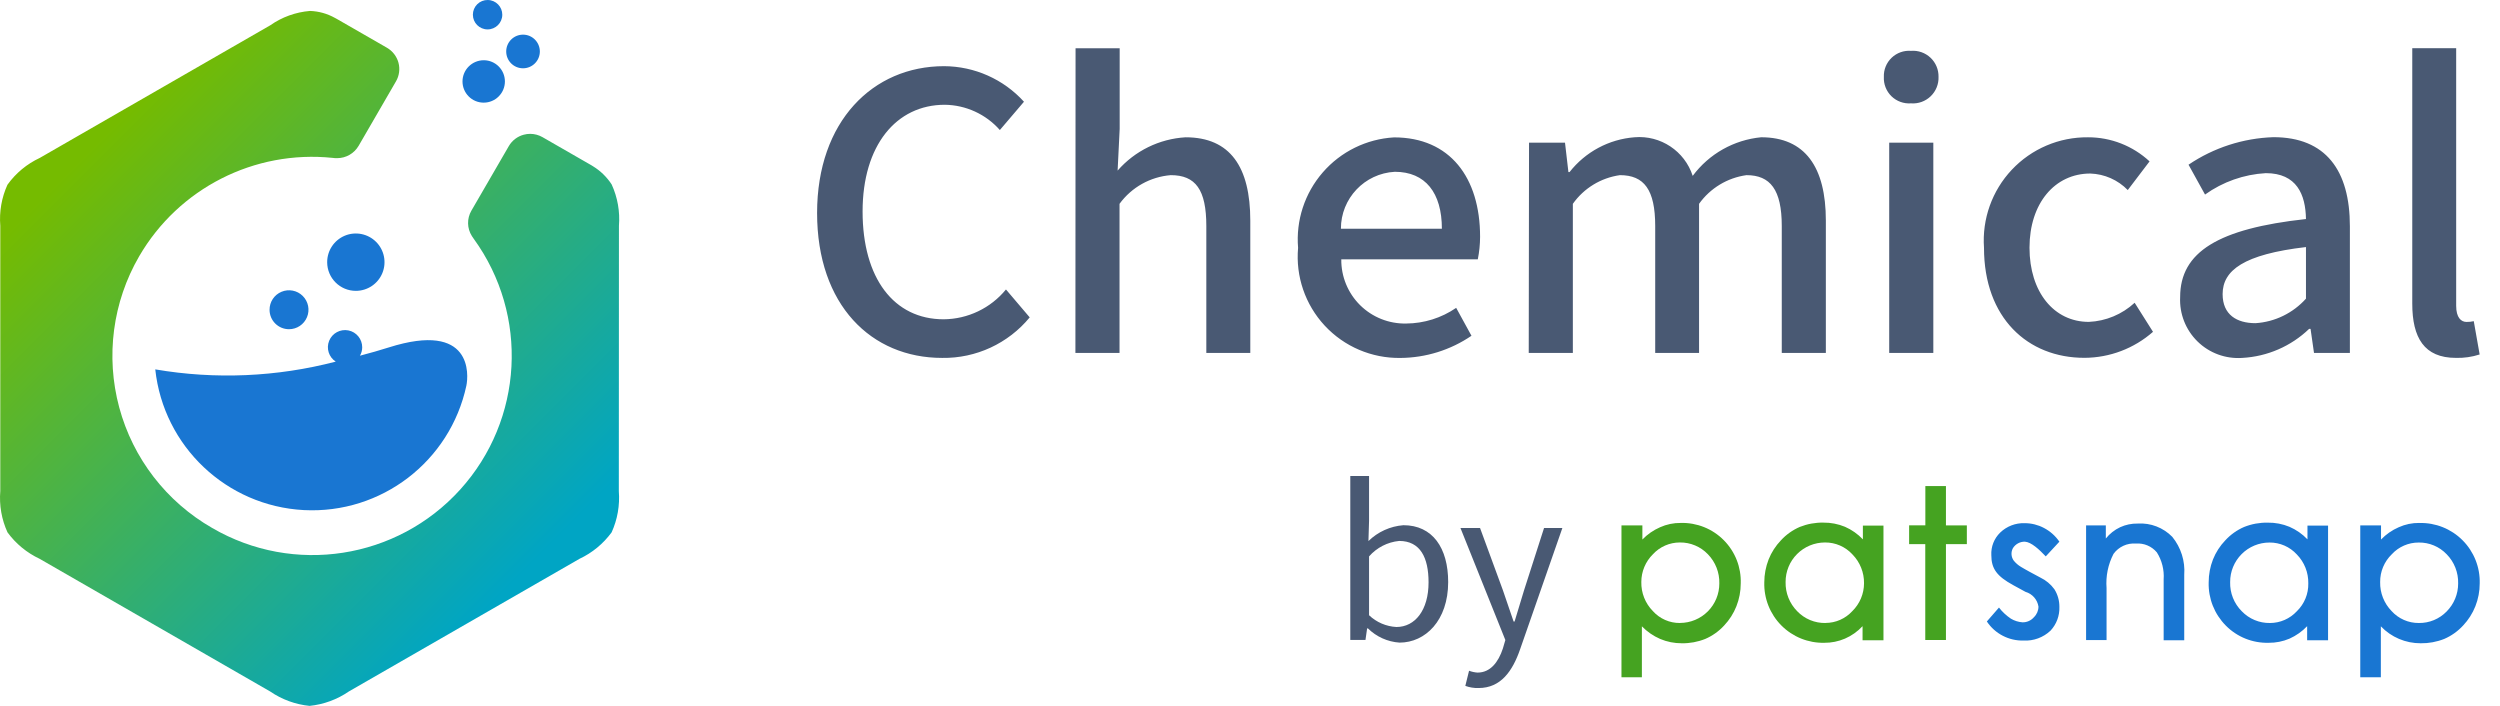 <svg width="85" height="24" viewBox="0 0 85 24" fill="none" xmlns="http://www.w3.org/2000/svg">
<g clip-path="url(#clip0_15_3787)">
<path d="M27.781 7.242C27.781 4.122 29.681 2.25 32.098 2.25C33.133 2.254 34.119 2.692 34.815 3.459L33.995 4.421C33.52 3.883 32.84 3.571 32.123 3.562C30.473 3.562 29.328 4.941 29.328 7.19C29.328 9.465 30.395 10.856 32.084 10.856C32.906 10.849 33.682 10.478 34.203 9.842L35.01 10.791C34.279 11.679 33.182 12.187 32.032 12.169C29.627 12.169 27.781 10.375 27.781 7.242ZM36.569 1.642H38.069V4.382L37.999 5.8C38.586 5.128 39.419 4.72 40.31 4.668C41.831 4.668 42.51 5.682 42.51 7.502V12H41.015V7.685C41.015 6.449 40.651 5.955 39.806 5.955C39.111 6.011 38.475 6.367 38.064 6.93V12H36.564L36.569 1.642ZM44.135 8.428C44.057 7.494 44.36 6.569 44.974 5.862C45.589 5.154 46.462 4.725 47.398 4.671C49.298 4.671 50.323 6.036 50.323 8.051C50.322 8.308 50.296 8.565 50.245 8.818H45.604C45.597 9.402 45.829 9.965 46.244 10.376C46.66 10.787 47.225 11.012 47.81 11C48.417 10.996 49.009 10.811 49.51 10.467L50.03 11.416C49.317 11.902 48.475 12.165 47.612 12.17C46.638 12.184 45.703 11.785 45.04 11.071C44.377 10.357 44.048 9.395 44.135 8.425V8.428ZM49.024 7.778C49.024 6.556 48.464 5.841 47.424 5.841C46.395 5.896 45.589 6.747 45.591 7.778H49.024ZM51.987 4.85H53.21L53.326 5.85H53.365C53.904 5.164 54.705 4.734 55.575 4.667C56.459 4.592 57.278 5.136 57.552 5.98C58.107 5.233 58.952 4.756 59.879 4.667C61.374 4.667 62.079 5.681 62.079 7.501V12H60.58V7.685C60.58 6.449 60.19 5.955 59.38 5.955C58.731 6.045 58.149 6.397 57.768 6.93V12H56.277V7.685C56.277 6.449 55.9 5.955 55.077 5.955C54.432 6.046 53.853 6.398 53.477 6.93V12H51.977L51.987 4.85ZM64.051 2.614C64.042 2.37 64.138 2.134 64.314 1.965C64.491 1.796 64.73 1.71 64.974 1.729C65.219 1.709 65.46 1.795 65.638 1.963C65.817 2.132 65.915 2.368 65.91 2.614C65.919 2.861 65.822 3.101 65.643 3.273C65.465 3.445 65.221 3.533 64.974 3.514C64.728 3.532 64.486 3.444 64.309 3.272C64.133 3.1 64.039 2.86 64.051 2.614ZM64.233 4.85H65.733V12H64.233V4.85ZM67.456 8.425C67.387 7.447 67.73 6.485 68.401 5.772C69.073 5.058 70.012 4.658 70.992 4.668C71.768 4.666 72.516 4.959 73.085 5.487L72.344 6.462C72.008 6.117 71.552 5.916 71.071 5.9C69.862 5.9 69.003 6.914 69.003 8.422C69.003 9.93 69.835 10.944 71.019 10.944C71.599 10.919 72.152 10.688 72.578 10.294L73.202 11.282C72.559 11.848 71.732 12.162 70.875 12.166C68.939 12.169 67.456 10.805 67.456 8.425ZM74.125 10.1C74.125 8.565 75.425 7.772 78.403 7.447C78.39 6.615 78.09 5.887 77.037 5.887C76.293 5.929 75.577 6.181 74.971 6.615L74.41 5.6C75.265 5.022 76.265 4.698 77.296 4.664C79.077 4.664 79.896 5.795 79.896 7.693V12H78.676L78.559 11.182H78.51C77.895 11.773 77.088 12.123 76.236 12.169C75.672 12.208 75.118 12.005 74.715 11.609C74.311 11.213 74.097 10.664 74.125 10.1ZM78.403 10.151V8.4C76.283 8.647 75.569 9.193 75.569 10C75.569 10.7 76.049 10.988 76.687 10.988C77.346 10.946 77.962 10.646 78.403 10.154V10.151ZM82.017 10.32V1.639H83.51V10.4C83.51 10.8 83.679 10.946 83.862 10.946C83.945 10.947 84.027 10.938 84.108 10.92L84.308 12.052C84.048 12.136 83.775 12.176 83.502 12.168C82.42 12.169 82.017 11.48 82.017 10.323V10.32Z" fill="#495973"/>
<path fill-rule="evenodd" clip-rule="evenodd" d="M21.04 16.7C21.078 17.18 20.994 17.662 20.795 18.1C20.512 18.487 20.136 18.797 19.702 19L11.862 23.509C11.464 23.783 11.005 23.951 10.525 24C10.045 23.952 9.585 23.784 9.187 23.511L1.348 19C0.914 18.796 0.538 18.487 0.255 18.1C0.054 17.66 -0.03 17.176 0.01 16.694V7.677C-0.029 7.199 0.055 6.719 0.253 6.282C0.535 5.888 0.914 5.574 1.353 5.369L9.189 0.86C9.588 0.58 10.054 0.412 10.54 0.372C10.836 0.382 11.127 0.463 11.386 0.608L11.433 0.633L11.474 0.656L13.157 1.624C13.349 1.735 13.49 1.918 13.548 2.132C13.605 2.346 13.575 2.574 13.464 2.765L12.192 4.96C12.04 5.218 11.764 5.377 11.465 5.377H11.447C11.411 5.377 11.365 5.377 11.311 5.368C8.65 5.092 6.075 6.402 4.731 8.715C3.83 10.268 3.587 12.117 4.053 13.85C4.519 15.584 5.658 17.06 7.216 17.952C9.982 19.563 13.499 19.018 15.648 16.644C17.796 14.27 17.989 10.716 16.11 8.123L16.103 8.113C16.079 8.079 16.059 8.05 16.044 8.026C15.878 7.764 15.871 7.432 16.027 7.163L17.299 4.969C17.41 4.777 17.593 4.637 17.808 4.58C17.879 4.561 17.952 4.551 18.026 4.551C18.173 4.551 18.317 4.59 18.445 4.663L20.076 5.601L20.106 5.618C20.126 5.63 20.146 5.642 20.165 5.655C20.419 5.811 20.635 6.022 20.797 6.272C20.998 6.712 21.083 7.196 21.044 7.678L21.04 16.7Z" fill="url(#paint0_linear_15_3787)"/>
<path fill-rule="evenodd" clip-rule="evenodd" d="M11.124 8.918C11.122 8.523 11.358 8.167 11.722 8.014C12.086 7.862 12.507 7.945 12.786 8.223C13.066 8.501 13.15 8.921 13 9.286C12.85 9.65 12.494 9.889 12.1 9.889C11.562 9.89 11.126 9.455 11.124 8.918ZM9.165 10.535C9.163 10.267 9.323 10.024 9.57 9.921C9.818 9.817 10.103 9.873 10.293 10.062C10.483 10.251 10.541 10.536 10.438 10.783C10.336 11.031 10.095 11.193 9.827 11.193C9.462 11.194 9.166 10.899 9.165 10.535ZM15.857 13.111C15.304 15.687 12.963 17.48 10.332 17.343C7.702 17.205 5.56 15.178 5.279 12.559C7.319 12.908 9.411 12.818 11.415 12.295C11.18 12.143 11.086 11.846 11.191 11.587C11.296 11.328 11.57 11.18 11.845 11.234C12.119 11.288 12.316 11.53 12.315 11.809C12.315 11.909 12.288 12.008 12.238 12.094C12.585 12.003 12.915 11.909 13.217 11.813C16.081 10.906 15.931 12.757 15.857 13.111ZM16.584 3.60505e-05C16.859 0.003 17.08 0.229 17.078 0.504C17.075 0.779 16.851 1.001 16.576 1C16.3 0.999 16.078 0.775 16.078 0.5C16.078 0.366 16.131 0.238 16.226 0.144C16.321 0.05 16.45 -0.002 16.584 3.60505e-05ZM16.448 2.048C16.846 2.049 17.167 2.372 17.167 2.77C17.166 3.168 16.843 3.49 16.445 3.49C16.047 3.49 15.725 3.167 15.725 2.769C15.726 2.371 16.049 2.049 16.448 2.048ZM17.785 1.178C18.1 1.179 18.355 1.436 18.355 1.752C18.354 2.067 18.097 2.323 17.781 2.322C17.465 2.321 17.21 2.065 17.211 1.749C17.212 1.433 17.468 1.177 17.785 1.178Z" fill="#1976D2"/>
<path d="M46.51 21.366H46.482L46.426 21.758H45.91V16.183H46.548V17.71L46.527 18.396C46.848 18.082 47.269 17.891 47.717 17.857C48.705 17.857 49.238 18.627 49.238 19.79C49.238 21.1 48.46 21.849 47.584 21.849C47.179 21.822 46.798 21.65 46.51 21.366ZM48.571 19.8C48.571 18.96 48.291 18.392 47.571 18.392C47.175 18.431 46.81 18.619 46.548 18.918V20.918C46.8 21.158 47.131 21.3 47.48 21.318C48.11 21.317 48.571 20.75 48.571 19.8ZM49.822 23.316L49.948 22.805C50.04 22.841 50.138 22.862 50.237 22.868C50.67 22.868 50.944 22.517 51.098 22.048L51.182 21.761L49.655 17.951H50.321L51.098 20.066C51.209 20.395 51.343 20.788 51.462 21.131H51.496C51.602 20.788 51.714 20.403 51.819 20.066L52.498 17.951H53.121L51.686 22.069C51.427 22.819 51.028 23.393 50.271 23.393C50.118 23.398 49.965 23.373 49.822 23.32V23.316Z" fill="#495973"/>
<path fill-rule="evenodd" clip-rule="evenodd" d="M57.148 17.78C57.696 17.766 58.226 17.979 58.611 18.369C58.997 18.759 59.205 19.291 59.185 19.839C59.185 20.104 59.135 20.366 59.038 20.612C58.942 20.855 58.8 21.078 58.621 21.267C58.441 21.463 58.222 21.619 57.978 21.724C57.723 21.826 57.451 21.876 57.178 21.871C56.926 21.872 56.677 21.822 56.445 21.724C56.212 21.623 56.001 21.477 55.824 21.295V23.027H55.13V17.864H55.841V18.344C56.011 18.167 56.215 18.026 56.441 17.927C56.663 17.827 56.904 17.777 57.148 17.78ZM57.12 21.18C57.475 21.18 57.816 21.038 58.067 20.786C58.318 20.534 58.458 20.193 58.457 19.837C58.467 19.467 58.326 19.109 58.068 18.844C57.819 18.584 57.474 18.439 57.114 18.444C56.766 18.444 56.435 18.589 56.2 18.844C55.947 19.093 55.805 19.433 55.805 19.787C55.797 20.155 55.937 20.511 56.195 20.774C56.43 21.037 56.767 21.186 57.12 21.182V21.18ZM63.338 18.336V17.87H64.038V21.77H63.327V21.29C63.158 21.471 62.954 21.616 62.727 21.714C62.505 21.809 62.267 21.857 62.027 21.855C61.48 21.867 60.952 21.654 60.566 21.265C60.18 20.877 59.971 20.347 59.986 19.8C59.986 19.534 60.036 19.27 60.133 19.021C60.229 18.78 60.371 18.56 60.551 18.372C60.73 18.176 60.95 18.021 61.194 17.915C61.448 17.814 61.72 17.764 61.994 17.769C62.245 17.766 62.495 17.814 62.728 17.91C62.958 18.011 63.165 18.156 63.338 18.338V18.336ZM62.068 21.18C62.413 21.18 62.743 21.035 62.977 20.78C63.232 20.531 63.376 20.189 63.377 19.832C63.382 19.465 63.24 19.112 62.983 18.85C62.744 18.589 62.405 18.441 62.051 18.444C61.694 18.444 61.352 18.585 61.1 18.838C60.848 19.09 60.708 19.433 60.71 19.789C60.702 20.16 60.844 20.518 61.105 20.782C61.356 21.044 61.705 21.189 62.068 21.182V21.18ZM65.459 21.761V18.5H64.91V17.862H65.462V16.527H66.162V17.864H66.873V18.5H66.162V21.761H65.459Z" fill="#45A321"/>
<path d="M71.627 21.763H70.927V17.863H71.598V18.309C71.729 18.146 71.895 18.015 72.084 17.926C72.272 17.839 72.477 17.797 72.684 17.801C73.122 17.773 73.551 17.939 73.858 18.253C74.153 18.616 74.299 19.078 74.264 19.545V21.768H73.564V19.7C73.587 19.377 73.506 19.054 73.333 18.781C73.158 18.572 72.893 18.46 72.622 18.481C72.324 18.457 72.036 18.59 71.86 18.831C71.674 19.189 71.592 19.592 71.623 19.994V21.765L71.627 21.763ZM78.454 18.338V17.87H79.154V21.77H78.443V21.29C78.272 21.469 78.069 21.613 77.843 21.714C77.62 21.809 77.379 21.857 77.137 21.855C76.589 21.87 76.06 21.658 75.676 21.268C75.29 20.878 75.08 20.349 75.095 19.801C75.095 19.534 75.144 19.27 75.241 19.022C75.337 18.781 75.479 18.56 75.659 18.373C75.838 18.177 76.058 18.021 76.302 17.916C76.556 17.815 76.828 17.765 77.102 17.77C77.355 17.766 77.607 17.814 77.841 17.911C78.072 18.011 78.28 18.156 78.454 18.338ZM77.179 21.182C77.526 21.182 77.857 21.037 78.093 20.782C78.349 20.534 78.49 20.19 78.482 19.834C78.489 19.468 78.349 19.114 78.093 18.852C77.854 18.59 77.516 18.443 77.162 18.446C76.806 18.446 76.465 18.588 76.215 18.84C75.964 19.092 75.823 19.433 75.825 19.789C75.814 20.16 75.957 20.52 76.22 20.782C76.47 21.043 76.817 21.188 77.179 21.182ZM82.257 17.782C82.806 17.767 83.338 17.979 83.726 18.368C84.115 18.757 84.326 19.289 84.31 19.839C84.31 20.104 84.26 20.366 84.163 20.612C84.067 20.855 83.925 21.077 83.746 21.267C83.566 21.463 83.347 21.619 83.103 21.724C82.848 21.825 82.576 21.875 82.303 21.871C81.791 21.873 81.302 21.665 80.949 21.295V23.027H80.249V17.864H80.955V18.344C81.126 18.167 81.329 18.025 81.555 17.927C81.775 17.827 82.015 17.777 82.257 17.78V17.782ZM82.24 21.182C82.594 21.187 82.935 21.047 83.183 20.793C83.436 20.54 83.578 20.197 83.577 19.839C83.587 19.469 83.447 19.11 83.188 18.846C82.94 18.585 82.594 18.44 82.235 18.446C81.887 18.445 81.555 18.59 81.32 18.846C81.065 19.093 80.922 19.434 80.925 19.789C80.917 20.157 81.057 20.512 81.314 20.776C81.55 21.037 81.887 21.185 82.24 21.182ZM70.019 18.417L69.556 18.917C69.33 18.68 69.065 18.431 68.845 18.417C68.68 18.414 68.526 18.498 68.439 18.638C68.366 18.773 68.377 18.937 68.467 19.061C68.536 19.146 68.62 19.219 68.715 19.275C68.815 19.331 68.862 19.365 69.003 19.439L69.375 19.639C69.563 19.729 69.726 19.865 69.849 20.034C69.962 20.213 70.021 20.422 70.019 20.634C70.03 20.932 69.922 21.223 69.719 21.441C69.472 21.675 69.139 21.797 68.8 21.779C68.3 21.791 67.829 21.546 67.553 21.13L67.965 20.657C68.079 20.804 68.216 20.931 68.371 21.035C68.491 21.107 68.626 21.149 68.766 21.159C68.915 21.162 69.058 21.097 69.155 20.984C69.253 20.889 69.308 20.759 69.308 20.623C69.27 20.385 69.099 20.19 68.867 20.123L68.444 19.892C67.897 19.592 67.705 19.339 67.705 18.876C67.69 18.589 67.799 18.31 68.005 18.109C68.228 17.893 68.529 17.777 68.84 17.788C69.068 17.788 69.293 17.844 69.495 17.951C69.705 18.061 69.885 18.221 70.019 18.417Z" fill="#1976D2"/>
</g>
<defs>
<linearGradient id="paint0_linear_15_3787" x1="4.079" y1="4.065" x2="18.646" y2="18.632" gradientUnits="userSpaceOnUse">
<stop stop-color="#75BB00"/>
<stop offset="1" stop-color="#00A5C4"/>
</linearGradient>
<clipPath id="clip0_15_3787">
<rect width="85" height="24" fill="white"/>
</clipPath>
</defs>
</svg>
